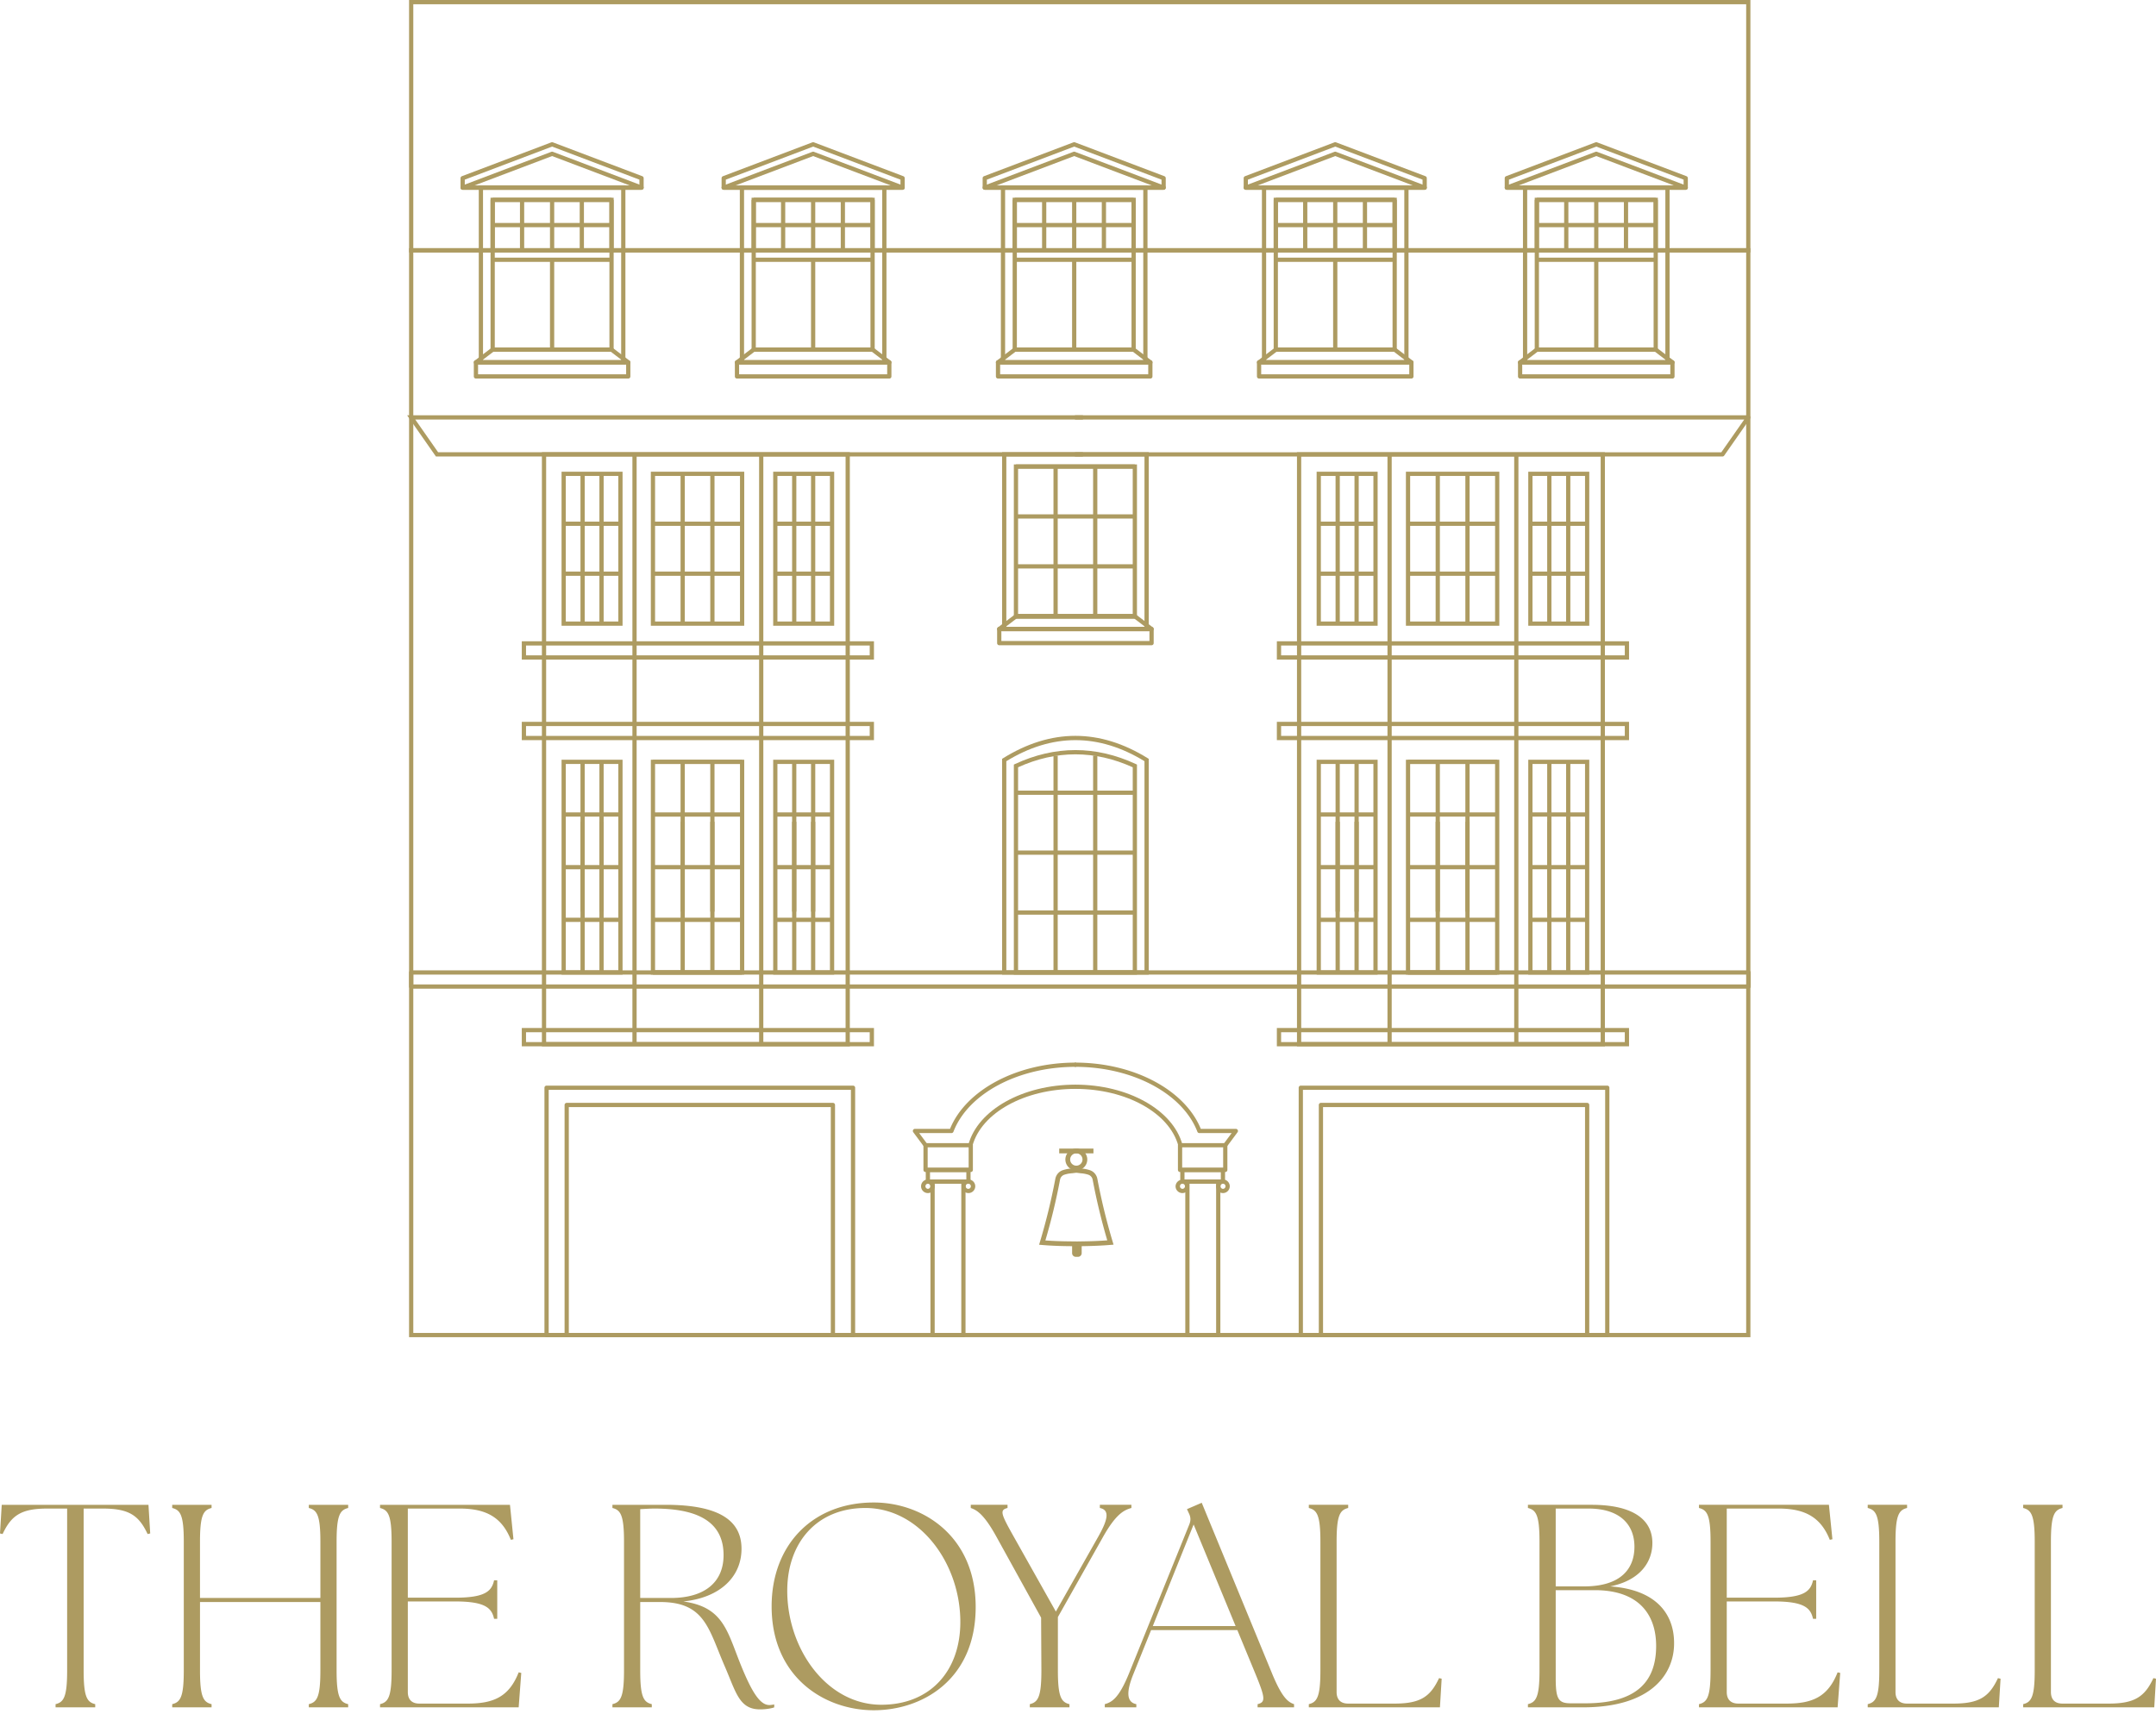 <svg xmlns="http://www.w3.org/2000/svg" width="527" height="419" fill="none"><path fill="#AD9B61" d="M427.859 326.938H99.989V60.682h327.87v266.256Zm-326.835-1.036h325.799V61.717H101.024v264.185Z"/><path fill="#AD9B61" d="M101.024 1.036h325.8v59.646h-325.8V1.036Zm-1.035 60.68h327.87V0H99.989v61.717Zm181.494 96.043h-37.234a.517.517 0 0 1-.517-.518V153.8c0-.285.232-.518.517-.518h37.234c.286 0 .518.233.518.518v3.441a.517.517 0 0 1-.518.518Zm-36.715-1.035h36.197v-2.406h-36.197v2.406Zm19.934-45.109H106.555l-7.041-10.077h165.188v1.037H101.501l5.593 8.004h157.608v1.036Z"/><path fill="#AD9B61" d="M421.024 111.615H262.761v-1.036h157.993l5.593-8.004H262.761v-1.037h164.58a.52.52 0 0 1 .425.816l-6.317 9.039a.519.519 0 0 1-.425.222Zm-143.109 39.592h-30.096v-37.661h30.096v37.661Zm-29.061-1.036h28.024V114.58h-28.024v35.591Z"/><path fill="#AD9B61" d="M280.787 154.318h-35.841v-43.751h35.841v43.751Zm-34.805-1.036h33.77v-41.68h-33.77v41.68Z"/><path fill="#AD9B61" d="M248.337 137.962h29.06v1.035h-29.06zm0 12.21h29.06v1.035h-29.06z"/><path fill="#AD9B61" d="M248.337 150.172h29.06v1.035h-29.06zm0-36.626h29.06v1.035h-29.06zm0 12.208h29.06v1.035h-29.06z"/><path fill="#AD9B61" d="M257.506 114.063h1.035v36.626h-1.035zm9.687 0h1.035v36.626h-1.035z"/><path fill="#AD9B61" d="M281.484 154.317H244.25a.519.519 0 0 1-.313-.93l4.087-3.111a.52.52 0 0 1 .313-.105h29.06c.114 0 .223.037.314.105l4.086 3.111a.519.519 0 0 1-.313.93Zm-35.699-1.035h34.164l-2.727-2.076h-28.71l-2.727 2.076Zm181.626 88.447H100.507a.518.518 0 0 1-.517-.518v-3.441c0-.287.231-.518.517-.518h326.904c.286 0 .517.231.517.518v3.441a.517.517 0 0 1-.517.518Zm-326.386-1.035h325.868v-2.406H101.025v2.406Z"/><path fill="#AD9B61" d="M277.915 238.287h-30.096v-51.35l.3-.139c9.784-4.54 19.709-4.54 29.496 0l.3.139v51.35Zm-29.061-1.035h28.024v-49.653c-9.302-4.223-18.724-4.222-28.024 0v49.653Z"/><path fill="#AD9B61" d="M280.789 238.287h-35.842v-52.754l.244-.151c11.73-7.29 23.623-7.289 35.353 0l.245.151v52.754Zm-34.807-1.035h33.77V186.11c-11.208-6.864-22.564-6.863-33.77 0v51.142Z"/><path fill="#AD9B61" d="M248.337 222.601h29.06v1.035h-29.06zm0-14.65h29.06v1.035h-29.06zm0-14.651h29.06v1.035h-29.06z"/><path fill="#AD9B61" d="M257.506 184.74h1.035v53.03h-1.035zm9.687 0h1.035v53.03h-1.035zm-58.682 142.198H133.6a.518.518 0 0 1-.518-.518v-60.467c0-.286.232-.519.518-.519h74.911a.52.52 0 0 1 .518.519v60.467a.519.519 0 0 1-.518.518Zm-74.393-1.036h73.876V266.47h-73.876v59.432Zm258.753 1.036H317.96a.518.518 0 0 1-.517-.518v-60.467c0-.286.232-.519.517-.519h74.911a.52.52 0 0 1 .519.519v60.467a.518.518 0 0 1-.519.518Zm-74.392-1.036h73.875V266.47h-73.875v59.432Z"/><path fill="#AD9B61" d="M387.954 326.938H322.88a.518.518 0 0 1-.518-.518v-56.254c0-.286.232-.519.518-.519h65.074a.52.52 0 0 1 .518.519v56.254a.519.519 0 0 1-.518.518Zm-64.557-1.036h64.039v-55.22h-64.039v55.22Zm-115.67-70.079H132.46V110.579h75.267v145.244Zm-74.231-1.036h73.196V111.616h-73.196v143.171Z"/><path fill="#AD9B61" d="M213.625 161.268h-86.083v-4.477h86.083v4.477Zm-85.047-1.036h84.012v-2.406h-84.012v2.406Zm85.047 20.732h-86.083v-4.476h86.083v4.476Zm-85.047-1.035h84.012v-2.406h-84.012v2.406Zm85.047 75.894h-86.083v-4.478h86.083v4.478Zm-85.047-1.036h84.012v-2.405h-84.012v2.405Zm53.339-101.793h-22.831v-37.661h22.831v37.661Zm-21.796-1.036h20.759v-35.591h-20.759v35.591Z"/><path fill="#AD9B61" d="M159.604 139.75H181.4v1.035h-21.796zm0-12.209H181.4v1.035h-21.796zm-21.821 12.21h13.874v1.035h-13.874zm0-12.21h13.874v1.035h-13.874zm51.728 12.21h13.875v1.035h-13.875zm0-12.21h13.875v1.035h-13.875z"/><path fill="#AD9B61" d="M166.352 115.85h1.035v36.626h-1.035zm7.265 0h1.035v36.626h-1.035zm-21.442 37.144h-14.91v-37.661h14.91v37.661Zm-13.876-1.036h12.84v-35.591h-12.84v35.591Z"/><path fill="#AD9B61" d="M141.888 115.85h1.035v36.626h-1.035zm4.628 0h1.035v36.626h-1.035zm57.388 37.144h-14.91v-37.661h14.91v37.661Zm-13.875-1.036h12.84v-35.591h-12.84v35.591Z"/><path fill="#AD9B61" d="M198.243 115.85h1.035v36.626h-1.035zm-4.625 0h1.035v36.626h-1.035zm-41.443 122.437h-14.91v-52.533h14.91v52.533Zm-13.876-1.035h12.84v-50.463h-12.84v50.463Z"/><path fill="#AD9B61" d="M137.783 198.629h13.875v1.035h-13.875z"/><path fill="#AD9B61" d="M141.888 186.272h1.035v36.626h-1.035zm4.628 0h1.035v36.626h-1.035zm-8.733 38.106h13.875v1.035h-13.875z"/><path fill="#AD9B61" d="M137.783 211.503h13.875v1.035h-13.875z"/><path fill="#AD9B61" d="M141.888 200.922h1.035v36.626h-1.035zm4.628 0h1.035v36.626h-1.035zm57.388 37.365h-14.91v-52.533h14.91v52.533Zm-13.875-1.035h12.84v-50.463h-12.84v50.463Z"/><path fill="#AD9B61" d="M189.511 211.503h13.875v1.035h-13.875zm0 12.875h13.875v1.035h-13.875zm0-25.749h13.875v1.035h-13.875z"/><path fill="#AD9B61" d="M198.243 186.272h1.035v36.626h-1.035zm-4.625 0h1.035v36.626h-1.035z"/><path fill="#AD9B61" d="M198.243 200.922h1.035v36.626h-1.035zm-4.625 0h1.035v36.626h-1.035zm-11.701 37.365h-22.831v-52.533h22.831v52.533Zm-21.796-1.035h20.759v-50.463h-20.759v50.463Z"/><path fill="#AD9B61" d="M159.604 198.629H181.4v1.035h-21.796zm0-12.875H181.4v1.035h-21.796z"/><path fill="#AD9B61" d="M166.352 186.272h1.035v36.626h-1.035zm7.265 0h1.035v36.626h-1.035zm-14.013 38.106H181.4v1.035h-21.796zm0 12.874H181.4v1.035h-21.796z"/><path fill="#AD9B61" d="M159.604 211.503H181.4v1.035h-21.796z"/><path fill="#AD9B61" d="M166.352 200.922h1.035v36.626h-1.035zm7.265 0h1.035v36.626h-1.035zm-19.036-89.824h1.035v144.208h-1.035zm30.97 0h1.035v144.208h-1.035zm49.94 215.84h-7.538a.518.518 0 0 1-.518-.518v-37.526c0-.285.232-.518.518-.518h7.538c.286 0 .518.233.518.518v37.526a.518.518 0 0 1-.518.518Zm-7.021-1.036h6.503v-36.491h-6.503v36.491Z"/><path fill="#AD9B61" d="M236.721 289.413h-9.914a.52.52 0 0 1-.518-.519v-2.853c0-.286.233-.517.518-.517h9.914c.286 0 .518.231.518.517v2.853a.519.519 0 0 1-.518.519Zm-9.396-1.037h8.879v-1.818h-8.879v1.818Z"/><path fill="#AD9B61" d="M237.291 286.559h-11.054a.518.518 0 0 1-.517-.518v-6.036c0-.285.232-.517.517-.517h11.054c.286 0 .517.232.517.517v6.036a.517.517 0 0 1-.517.518Zm-10.536-1.035h10.018v-4.999h-10.018v4.999Zm9.966 6.182a1.667 1.667 0 0 1-1.666-1.664c0-.918.748-1.665 1.666-1.665.917 0 1.664.747 1.664 1.665s-.747 1.664-1.664 1.664Zm0-2.293a.63.63 0 1 0 0 1.257.63.63 0 0 0 0-1.257Zm-9.915 2.293a1.666 1.666 0 0 1-1.665-1.664c0-.918.747-1.665 1.665-1.665.917 0 1.664.747 1.664 1.665s-.747 1.664-1.664 1.664Zm0-2.293a.63.63 0 0 0 0 1.258.63.63 0 0 0 0-1.258Z"/><path fill="#AD9B61" d="m237.706 280.138-1-.272c2.303-8.502 13.304-14.673 26.16-14.673h.18v1.036h-.18c-12.397 0-22.977 5.849-25.16 13.909Z"/><path fill="#AD9B61" d="m225.821 280.314-2.585-3.483a.516.516 0 0 1 .415-.827h8.566c3.902-9.554 16.434-16.198 30.65-16.198h.18v1.037h-.18c-13.947 0-26.194 6.508-29.803 15.834a.517.517 0 0 1-.492.363h-7.892l1.971 2.657-.83.617Zm71.959 46.624h-7.537a.517.517 0 0 1-.518-.518v-37.526c0-.285.231-.518.518-.518h7.537c.285 0 .517.233.517.518v37.526a.518.518 0 0 1-.517.518Zm-7.02-1.036h6.502v-36.491h-6.502v36.491Z"/><path fill="#AD9B61" d="M298.928 289.413h-9.914a.518.518 0 0 1-.517-.519v-2.853c0-.286.231-.517.517-.517h9.914c.286 0 .517.231.517.517v2.853a.518.518 0 0 1-.517.519Zm-9.396-1.037h8.878v-1.818h-8.878v1.818Z"/><path fill="#AD9B61" d="M299.498 286.559h-11.054a.518.518 0 0 1-.518-.518v-6.036c0-.285.232-.517.518-.517h11.054c.287 0 .518.232.518.517v6.036a.517.517 0 0 1-.518.518Zm-10.535-1.035h10.018v-4.999h-10.018v4.999Zm.052 6.182a1.666 1.666 0 0 1-1.666-1.664 1.667 1.667 0 0 1 3.332 0c0 .918-.748 1.664-1.666 1.664Zm0-2.293a.63.63 0 0 0 0 1.258.629.629 0 0 0 0-1.258Zm9.913 2.293a1.666 1.666 0 0 1-1.665-1.664c0-.918.747-1.665 1.665-1.665s1.666.747 1.666 1.665-.748 1.664-1.666 1.664Zm0-2.293a.63.63 0 0 0 0 1.258.629.629 0 1 0 0-1.258Z"/><path fill="#AD9B61" d="M288.027 280.138c-2.182-8.06-12.762-13.909-25.161-13.909h-.179v-1.036h.179c12.857 0 23.86 6.171 26.161 14.673l-1 .272Z"/><path fill="#AD9B61" d="m299.914 280.314-.83-.617 1.971-2.657h-7.893a.519.519 0 0 1-.497-.377c-3.615-9.317-15.86-15.82-29.799-15.82h-.179v-1.037h.179c14.217 0 26.75 6.644 30.652 16.198h8.566a.52.52 0 0 1 .414.827l-2.584 3.483ZM153.569 92.556h-37.233a.517.517 0 0 1-.518-.518v-3.441c0-.286.231-.518.518-.518h37.233c.286 0 .517.232.517.518v3.44a.517.517 0 0 1-.517.519Zm-36.715-1.035h36.197v-2.406h-36.197v2.406ZM150 86.004h-30.095V48.342H150v37.662Zm-29.058-1.037h28.023v-35.59h-28.023v35.59Z"/><path fill="#AD9B61" d="M152.872 89.115h-35.841V45.363h35.841v43.752Zm-34.806-1.036h33.769v-41.68h-33.769v41.68Z"/><path fill="#AD9B61" d="M120.423 62.993h29.06v1.035h-29.06zm0-14.651h29.06v1.035h-29.06z"/><path fill="#AD9B61" d="M119.905 48.859h1.035V61.2h-1.035zm14.53 0h1.035V61.2h-1.035z"/><path fill="#AD9B61" d="M134.953 54.512h14.53v1.035h-14.53z"/><path fill="#AD9B61" d="M141.699 48.859h1.035V61.2h-1.035zm-7.264 14.651h1.035v21.976h-1.035zm14.529-14.651h1.035V61.2h-1.035z"/><path fill="#AD9B61" d="M153.569 89.114h-37.233a.517.517 0 0 1-.314-.929l4.087-3.112a.52.52 0 0 1 .313-.106h29.059c.114 0 .224.038.314.106l4.089 3.112a.52.52 0 0 1-.315.929Zm-35.699-1.035h34.163l-2.726-2.076h-28.709l-2.728 2.076Zm38.945-41.681h-43.726a.516.516 0 0 1-.182-1l21.862-8.28a.52.52 0 0 1 .366 0l21.863 8.28a.517.517 0 0 1-.183 1Zm-40.895-1.035h38.065l-19.032-7.207-19.033 7.207Z"/><path fill="#AD9B61" d="M156.815 46.398h-43.726a.517.517 0 0 1-.517-.517v-2.318c0-.215.134-.408.335-.484l21.862-8.279a.52.52 0 0 1 .366 0l21.863 8.279a.518.518 0 0 1 .334.484v2.318a.517.517 0 0 1-.517.517Zm-43.208-1.035h42.69v-1.442l-21.345-8.083-21.345 8.083v1.442Zm6.669 9.149h14.676v1.035h-14.676z"/><path fill="#AD9B61" d="M127.096 48.859h1.035V61.2h-1.035zm90.28 43.697h-37.232a.518.518 0 0 1-.518-.518v-3.441c0-.286.232-.518.518-.518h37.232c.287 0 .518.232.518.518v3.44a.517.517 0 0 1-.518.519Zm-36.715-1.035h36.197v-2.406h-36.197v2.406Zm33.148-5.517h-30.096V48.342h30.096v37.662Zm-29.061-1.037h28.024v-35.59h-28.024v35.59Z"/><path fill="#AD9B61" d="M216.681 89.115h-35.842V45.363h35.842v43.752Zm-34.807-1.036h33.771v-41.68h-33.771v41.68Z"/><path fill="#AD9B61" d="M184.229 62.993h29.06v1.035h-29.06zm0-14.651h29.06v1.035h-29.06z"/><path fill="#AD9B61" d="M183.713 48.859h1.035V61.2h-1.035zm14.53 0h1.035V61.2h-1.035z"/><path fill="#AD9B61" d="M198.761 54.512h14.529v1.035h-14.529z"/><path fill="#AD9B61" d="M205.507 48.859h1.035V61.2h-1.035zm-7.264 14.651h1.035v21.976h-1.035zm14.529-14.651h1.035V61.2h-1.035z"/><path fill="#AD9B61" d="M217.377 89.114h-37.233a.517.517 0 0 1-.314-.929l4.087-3.112c.09-.068.2-.106.314-.106h29.06a.52.52 0 0 1 .313.106l4.088 3.112a.516.516 0 0 1-.315.929Zm-35.699-1.035h34.165l-2.728-2.076h-28.709l-2.728 2.076Zm38.946-41.681h-43.727a.516.516 0 0 1-.182-1l21.862-8.28a.52.52 0 0 1 .366 0l21.865 8.28a.518.518 0 0 1-.184 1Zm-40.896-1.035h38.066l-19.033-7.207-19.033 7.207Z"/><path fill="#AD9B61" d="M220.624 46.398h-43.727a.517.517 0 0 1-.517-.517v-2.318c0-.215.134-.408.335-.484l21.862-8.279a.52.52 0 0 1 .366 0l21.864 8.279a.52.52 0 0 1 .335.484v2.318a.518.518 0 0 1-.518.517Zm-43.208-1.035h42.69v-1.442l-21.345-8.083-21.345 8.083v1.442Zm6.668 9.149h14.676v1.035h-14.676z"/><path fill="#AD9B61" d="M190.904 48.859h1.035V61.2h-1.035zm90.28 43.697h-37.232a.518.518 0 0 1-.518-.518v-3.441c0-.286.232-.518.518-.518h37.232c.287 0 .519.232.519.518v3.44a.518.518 0 0 1-.519.519Zm-36.715-1.035h36.197v-2.406h-36.197v2.406Zm33.148-5.517h-30.096V48.342h30.096v37.662Zm-29.06-1.037h28.023v-35.59h-28.023v35.59Z"/><path fill="#AD9B61" d="M280.49 89.115h-35.841V45.363h35.841v43.752Zm-34.805-1.036h33.768v-41.68h-33.768v41.68Z"/><path fill="#AD9B61" d="M248.037 62.993h29.06v1.035h-29.06zm0-14.651h29.06v1.035h-29.06z"/><path fill="#AD9B61" d="M247.521 48.859h1.035V61.2h-1.035zm14.532 0h1.035V61.2h-1.035z"/><path fill="#AD9B61" d="M262.569 54.512h14.529v1.035h-14.529z"/><path fill="#AD9B61" d="M269.315 48.859h1.035V61.2h-1.035zm-7.262 14.651h1.035v21.976h-1.035zm14.528-14.651h1.035V61.2h-1.035z"/><path fill="#AD9B61" d="M281.185 89.114h-37.233a.517.517 0 0 1-.313-.929l4.086-3.112c.09-.068.2-.106.314-.106h29.06a.52.52 0 0 1 .313.106l4.087 3.112a.515.515 0 0 1-.314.929Zm-35.698-1.035h34.164l-2.728-2.076h-28.709l-2.727 2.076Zm38.946-41.681h-43.726a.518.518 0 0 1-.182-1l21.862-8.28a.52.52 0 0 1 .366 0l21.862 8.28a.517.517 0 0 1-.182 1Zm-40.896-1.035h38.065l-19.031-7.207-19.034 7.207Z"/><path fill="#AD9B61" d="M284.433 46.398h-43.726a.517.517 0 0 1-.517-.517v-2.318c0-.215.133-.408.334-.484l21.863-8.279a.52.52 0 0 1 .366 0l21.862 8.279a.517.517 0 0 1 .333.484v2.318a.516.516 0 0 1-.515.517Zm-43.208-1.035h42.69v-1.442l-21.345-8.083-21.345 8.083v1.442Zm6.667 9.149h14.676v1.035h-14.676z"/><path fill="#AD9B61" d="M254.714 48.859h1.035V61.2h-1.035zm90.278 43.697H307.76a.518.518 0 0 1-.518-.518v-3.441c0-.286.232-.518.518-.518h37.232c.287 0 .519.232.519.518v3.44a.518.518 0 0 1-.519.519Zm-36.715-1.035h36.197v-2.406h-36.197v2.406Zm33.147-5.517H311.33V48.342h30.094v37.662Zm-29.059-1.037h28.022v-35.59h-28.022v35.59Z"/><path fill="#AD9B61" d="M344.296 89.115h-35.84V45.363h35.84v43.752Zm-34.804-1.036h33.769v-41.68h-33.769v41.68Z"/><path fill="#AD9B61" d="M311.845 62.993h29.059v1.035h-29.059zm0-14.651h29.059v1.035h-29.059z"/><path fill="#AD9B61" d="M311.33 48.859h1.035V61.2h-1.035zm14.531 0h1.035V61.2h-1.035z"/><path fill="#AD9B61" d="M326.377 54.512h14.53v1.035h-14.53z"/><path fill="#AD9B61" d="M333.123 48.859h1.035V61.2h-1.035zm-7.262 14.651h1.035v21.976h-1.035zm14.528-14.651h1.035V61.2h-1.035z"/><path fill="#AD9B61" d="M344.994 89.114h-37.235a.513.513 0 0 1-.488-.352.513.513 0 0 1 .176-.577l4.086-3.112c.09-.068.2-.106.314-.106h29.059a.53.53 0 0 1 .314.106l4.087 3.112c.177.133.248.366.177.577a.517.517 0 0 1-.49.352Zm-35.7-1.035h34.163l-2.726-2.076h-28.709l-2.728 2.076Zm38.945-41.681h-43.725a.517.517 0 0 1-.183-1l21.863-8.28a.52.52 0 0 1 .366 0l21.862 8.28a.516.516 0 0 1-.183 1Zm-40.895-1.035h38.065l-19.033-7.207-19.032 7.207Z"/><path fill="#AD9B61" d="M348.239 46.398h-43.725a.517.517 0 0 1-.517-.517v-2.318c0-.215.133-.408.334-.484l21.862-8.279a.52.52 0 0 1 .366 0l21.863 8.279a.518.518 0 0 1 .334.484v2.318a.517.517 0 0 1-.517.517Zm-43.207-1.035h42.689v-1.442l-21.344-8.083-21.345 8.083v1.442Zm6.668 9.149h14.676v1.035H311.7z"/><path fill="#AD9B61" d="M318.522 48.859h1.035V61.2h-1.035zm90.279 43.697h-37.234a.518.518 0 0 1-.517-.518v-3.441c0-.286.232-.518.517-.518h37.234c.286 0 .518.232.518.518v3.44a.518.518 0 0 1-.518.519Zm-36.716-1.035h36.197v-2.406h-36.197v2.406Zm33.148-5.517h-30.095V48.342h30.095v37.662Zm-29.06-1.037h28.024v-35.59h-28.024v35.59Z"/><path fill="#AD9B61" d="M408.105 89.115h-35.841V45.363h35.841v43.752ZM373.3 88.079h33.77v-41.68H373.3v41.68Z"/><path fill="#AD9B61" d="M375.653 62.993h29.06v1.035h-29.06zm0-14.651h29.06v1.035h-29.06z"/><path fill="#AD9B61" d="M375.138 48.859h1.035V61.2h-1.035zm14.528 0h1.035V61.2h-1.035z"/><path fill="#AD9B61" d="M390.185 54.512h14.53v1.035h-14.53z"/><path fill="#AD9B61" d="M396.933 48.859h1.035V61.2h-1.035zm-7.267 14.651h1.035v21.976h-1.035zm14.531-14.651h1.035V61.2h-1.035z"/><path fill="#AD9B61" d="M408.802 89.114h-37.234a.518.518 0 0 1-.313-.929l4.086-3.112c.09-.068.2-.106.314-.106h29.06a.52.52 0 0 1 .313.106l4.087 3.112a.518.518 0 0 1-.313.929Zm-35.699-1.035h34.164l-2.728-2.076H375.83l-2.727 2.076Zm38.946-41.681h-43.727a.518.518 0 0 1-.183-1l21.863-8.28a.52.52 0 0 1 .366 0l21.864 8.28a.52.52 0 0 1 .327.576.52.52 0 0 1-.51.424Zm-40.897-1.035h38.066l-19.034-7.207-19.032 7.207Z"/><path fill="#AD9B61" d="M412.049 46.398h-43.727a.517.517 0 0 1-.517-.517v-2.318c0-.215.133-.408.334-.484l21.863-8.279a.52.52 0 0 1 .366 0l21.864 8.279a.52.52 0 0 1 .335.484v2.318a.518.518 0 0 1-.518.517Zm-43.209-1.035h42.691v-1.442l-21.346-8.083-21.345 8.083v1.442Zm6.67 9.149h14.676v1.035H375.51z"/><path fill="#AD9B61" d="M382.331 48.859h1.035V61.2h-1.035zm9.963 206.964h-75.268V110.579h75.268v145.244Zm-74.233-1.036h73.198V111.616h-73.198v143.171Z"/><path fill="#AD9B61" d="M398.192 161.268h-86.084v-4.477h86.084v4.477Zm-85.047-1.036h84.011v-2.406h-84.011v2.406Zm85.047 20.732h-86.084v-4.476h86.084v4.476Zm-85.047-1.035h84.011v-2.406h-84.011v2.406Zm85.047 75.894h-86.084v-4.478h86.084v4.478Zm-85.047-1.036h84.011v-2.405h-84.011v2.405Zm53.339-101.793h-22.831v-37.661h22.831v37.661Zm-21.795-1.036h20.759v-35.591h-20.759v35.591Z"/><path fill="#AD9B61" d="M344.171 139.75h21.796v1.035h-21.796zm0-12.209h21.796v1.035h-21.796zm-21.821 12.21h13.874v1.035H322.35zm0-12.21h13.874v1.035H322.35zm51.727 12.21h13.875v1.035h-13.875zm0-12.21h13.875v1.035h-13.875z"/><path fill="#AD9B61" d="M350.919 115.85h1.035v36.626h-1.035zm7.266 0h1.035v36.626h-1.035zm-21.444 37.144H321.83v-37.661h14.911v37.661Zm-13.875-1.036h12.84v-35.591h-12.84v35.591Z"/><path fill="#AD9B61" d="M326.457 115.85h1.035v36.626h-1.035zm4.625 0h1.035v36.626h-1.035zm57.39 37.144h-14.911v-37.661h14.911v37.661Zm-13.876-1.036h12.84v-35.591h-12.84v35.591Z"/><path fill="#AD9B61" d="M382.81 115.85h1.035v36.626h-1.035zm-4.624 0h1.035v36.626h-1.035zm-41.445 122.437H321.83v-52.533h14.911v52.533Zm-13.875-1.035h12.84v-50.463h-12.84v50.463Z"/><path fill="#AD9B61" d="M322.35 198.629h13.875v1.035H322.35z"/><path fill="#AD9B61" d="M326.457 186.272h1.035v36.626h-1.035zm4.625 0h1.035v36.626h-1.035zm-8.732 38.106h13.875v1.035H322.35z"/><path fill="#AD9B61" d="M322.35 211.503h13.875v1.035H322.35z"/><path fill="#AD9B61" d="M326.457 200.922h1.035v36.626h-1.035zm4.625 0h1.035v36.626h-1.035zm57.39 37.365h-14.911v-52.533h14.911v52.533Zm-13.876-1.035h12.84v-50.463h-12.84v50.463Z"/><path fill="#AD9B61" d="M374.077 211.503h13.875v1.035h-13.875zm0 12.875h13.875v1.035h-13.875zm0-25.749h13.875v1.035h-13.875z"/><path fill="#AD9B61" d="M382.81 186.272h1.035v36.626h-1.035zm-4.624 0h1.035v36.626h-1.035z"/><path fill="#AD9B61" d="M382.81 200.922h1.035v36.626h-1.035zm-4.624 0h1.035v36.626h-1.035zm-11.702 37.365h-22.831v-52.533h22.831v52.533Zm-21.795-1.035h20.759v-50.463h-20.759v50.463Z"/><path fill="#AD9B61" d="M344.171 198.629h21.796v1.035h-21.796zm0-12.875h21.796v1.035h-21.796z"/><path fill="#AD9B61" d="M350.919 186.272h1.035v36.626h-1.035zm7.266 0h1.035v36.626h-1.035zm-14.014 38.106h21.796v1.035h-21.796zm0 12.874h21.796v1.035h-21.796z"/><path fill="#AD9B61" d="M344.171 211.503h21.796v1.035h-21.796z"/><path fill="#AD9B61" d="M350.919 200.922h1.035v36.626h-1.035zm7.266 0h1.035v36.626h-1.035zm-19.039-89.824h1.035v144.208h-1.035zm30.975 0h1.035v144.208h-1.035zm-166.528 215.84h-65.074a.518.518 0 0 1-.517-.518v-56.254c0-.286.232-.519.517-.519h65.074c.285 0 .517.233.517.519v56.254a.518.518 0 0 1-.517.518Zm-64.555-1.036h64.037v-55.22h-64.037v55.22Zm119.869-45.08h8.369v1.17h-8.369z"/><path fill="#AD9B61" d="M263.092 286.175a2.68 2.68 0 0 1-2.677-2.677 2.68 2.68 0 0 1 2.677-2.676c1.476 0 2.676 1.2 2.676 2.676a2.68 2.68 0 0 1-2.676 2.677Zm0-4.184c-.832 0-1.508.676-1.508 1.507 0 .831.676 1.507 1.508 1.507.83 0 1.506-.676 1.506-1.507 0-.831-.676-1.507-1.506-1.507Z"/><path fill="#AD9B61" d="m263.294 304.704-1.816-.022c-2.52-.021-4.8-.117-6.769-.288l-.717-.061.207-.689a150.899 150.899 0 0 0 3.758-15.413c.189-1.008.896-1.824 1.843-2.128a8.736 8.736 0 0 1 2.147-.409l1.148-.143 1.187.15a8.63 8.63 0 0 1 2.11.405c.947.305 1.654 1.122 1.844 2.129a150.853 150.853 0 0 0 3.745 15.387l.209.69-.717.061c-1.921.163-4.09.264-6.451.303l-1.728.028Zm-7.769-1.418c1.772.131 3.773.209 5.964.226l1.801.022 1.715-.028a96.72 96.72 0 0 0 5.651-.242 152.061 152.061 0 0 1-3.569-14.813 1.592 1.592 0 0 0-1.055-1.233 7.558 7.558 0 0 0-1.861-.353l-1.077-.135-1.038.128a7.67 7.67 0 0 0-1.896.357 1.586 1.586 0 0 0-1.054 1.233 151.35 151.35 0 0 1-3.581 14.838Z"/><path fill="#AD9B61" d="M264.399 304.12h-2.339v2.276a.9.9 0 0 0 .897.896h.545a.899.899 0 0 0 .897-.896v-2.276ZM13.583 416.666c1.981-.494 2.829-1.698 2.829-8.206v-39.617h-4.88c-6.368 0-8.773 1.697-10.896 6.226L0 374.927l.425-7.003h35.867l.424 7.003-.637.142c-2.122-4.529-4.528-6.226-10.894-6.226h-4.74v39.617c0 6.508.849 7.712 2.83 8.206v.779h-9.692v-.779Zm28.511 0c1.982-.494 2.83-1.698 2.83-8.206v-31.552c0-6.509-.848-7.711-2.83-8.206v-.778h9.621v.778c-1.98.495-2.829 1.697-2.829 8.206v13.795h29.43v-13.795c0-6.509-.85-7.711-2.83-8.206v-.778h9.622v.778c-1.982.495-2.83 1.697-2.83 8.206v31.552c0 6.508.848 7.712 2.83 8.206v.779h-9.623v-.779c1.982-.494 2.83-1.698 2.83-8.206v-16.766H48.887v16.766c0 6.508.85 7.712 2.83 8.206v.779h-9.622v-.779Zm50.799 0c1.981-.494 2.83-1.698 2.83-8.206v-31.552c0-6.509-.849-7.711-2.83-8.206v-.778h31.764l.849 8.418-.636.141c-2.193-5.518-6.084-7.64-12.45-7.64H99.685v21.789h11.603c7.356 0 8.913-1.627 9.479-4.244h.778v9.409h-.778c-.566-2.618-2.123-4.245-9.479-4.245H99.685v22.144c0 1.838.989 2.83 2.829 2.83h11.814c6.368 0 10.118-1.698 12.452-7.641l.636.141-.636 8.419H92.893v-.779Zm84.258-9.266c-3.962-9.127-4.813-15.706-15.778-15.706h-4.882v16.766c0 6.509.85 7.712 2.831 8.206v.779h-9.621v-.779c1.982-.494 2.83-1.697 2.83-8.206v-31.551c0-6.509-.848-7.712-2.83-8.207v-.778h13.016c13.161 0 18.535 3.891 18.535 10.752 0 6.792-5.163 11.956-14.218 12.876 9.479 1.344 10.611 6.792 13.724 14.715 2.971 7.499 5.022 10.612 7.287 10.612.424 0 .779-.07 1.202-.141v.707c-.494.213-1.908.495-3.467.495-5.093 0-5.872-4.174-8.629-10.54Zm-13.159-16.697c8.206 0 12.874-3.82 12.874-10.47 0-6.932-4.528-11.39-16.835-11.39-1.133 0-2.265.072-3.54.142v21.718h7.501Zm24.622 2.053c0-14.998 9.975-25.398 24.974-25.398 11.954 0 24.902 8.207 24.902 25.538 0 17.758-13.017 25.258-24.902 25.258-12.027 0-24.974-8.066-24.974-25.398Zm26.812 24.053c11.886 0 19.314-8.206 19.314-20.233 0-14.432-9.974-27.874-23.205-27.874-11.956 0-19.101 8.56-19.101 20.233 0 14.291 9.693 27.874 22.992 27.874Zm36.297-.143c1.98-.494 2.829-1.698 2.829-8.206l-.07-12.946-10.895-19.737c-3.113-5.66-4.881-6.58-6.297-7.075v-.778h8.984v.778c-1.98.495-1.626 1.415 1.557 7.075l10.259 18.25 10.327-18.25c2.406-4.246 2.901-6.58.425-7.075v-.778h7.712v.778c-1.769.495-3.749 1.415-6.933 7.075l-11.036 19.595v13.088c0 6.508.849 7.712 2.83 8.206v.779h-9.692v-.779Zm18.324 0c1.768-.494 3.466-1.485 5.942-7.568l14.715-36.365c.424-1.06.353-1.838-.142-2.829l-.424-.919 3.608-1.557 17.191 41.74c2.476 6.013 3.961 7.004 5.377 7.498v.779H307.4v-.779c1.981-.494 1.91-1.485-.566-7.498l-4.386-10.612h-21.082l-4.245 10.542c-1.84 4.456-1.84 7.074.636 7.568v.779h-7.71v-.779Zm31.976-19.101-10.258-24.832-9.975 24.832h20.233Zm17.9 19.101c1.982-.494 2.83-1.698 2.83-8.206v-31.552c0-6.509-.848-7.711-2.83-8.206v-.778h9.622v.778c-1.981.495-2.83 1.697-2.83 8.206v36.788c0 1.838.99 2.83 2.83 2.83h11.319c6.367 0 8.773-1.698 10.895-6.226l.636.141-.424 7.004h-32.048v-.779Zm53.556 0c1.982-.494 2.83-1.698 2.83-8.206v-31.552c0-6.509-.848-7.711-2.83-8.206v-.778h15.565c10.115 0 14.856 3.607 14.856 9.337 0 4.811-3.184 9.198-10.329 10.612 11.39.779 15.564 6.862 15.634 13.654.142 7.57-5.377 15.918-22.284 15.918h-13.442v-.779Zm13.725-28.793c8.985 0 12.31-4.315 12.31-9.693 0-5.588-3.75-9.337-11.178-9.337h-8.066v19.03h6.934Zm-3.254 28.582h3.607c13.018 0 17.262-5.802 17.262-14.009 0-7.781-4.317-13.653-14.998-13.653h-9.551V410.3c0 5.094.638 6.155 3.68 6.155Zm31.341.211c1.981-.494 2.829-1.698 2.829-8.206v-31.552c0-6.509-.848-7.711-2.829-8.206v-.778h31.764l.85 8.418-.637.141c-2.195-5.518-6.085-7.64-12.451-7.64h-12.735v21.789h11.603c7.357 0 8.914-1.627 9.48-4.244h.777v9.409h-.777c-.566-2.618-2.123-4.245-9.48-4.245h-11.603v22.144c0 1.838.99 2.83 2.83 2.83h11.814c6.367 0 10.117-1.698 12.452-7.641l.636.141-.636 8.419h-33.887v-.779Zm41.245 0c1.981-.494 2.829-1.698 2.829-8.206v-31.552c0-6.509-.848-7.711-2.829-8.206v-.778h9.621v.778c-1.98.495-2.829 1.697-2.829 8.206v36.788c0 1.838.99 2.83 2.829 2.83h11.32c6.367 0 8.773-1.698 10.895-6.226l.636.141-.425 7.004h-32.047v-.779Zm37.991 0c1.982-.494 2.83-1.698 2.83-8.206v-31.552c0-6.509-.848-7.711-2.83-8.206v-.778h9.622v.778c-1.981.495-2.83 1.697-2.83 8.206v36.788c0 1.838.99 2.83 2.83 2.83h11.319c6.367 0 8.773-1.698 10.895-6.226l.636.141-.423 7.004h-32.049v-.779Z"/></svg>